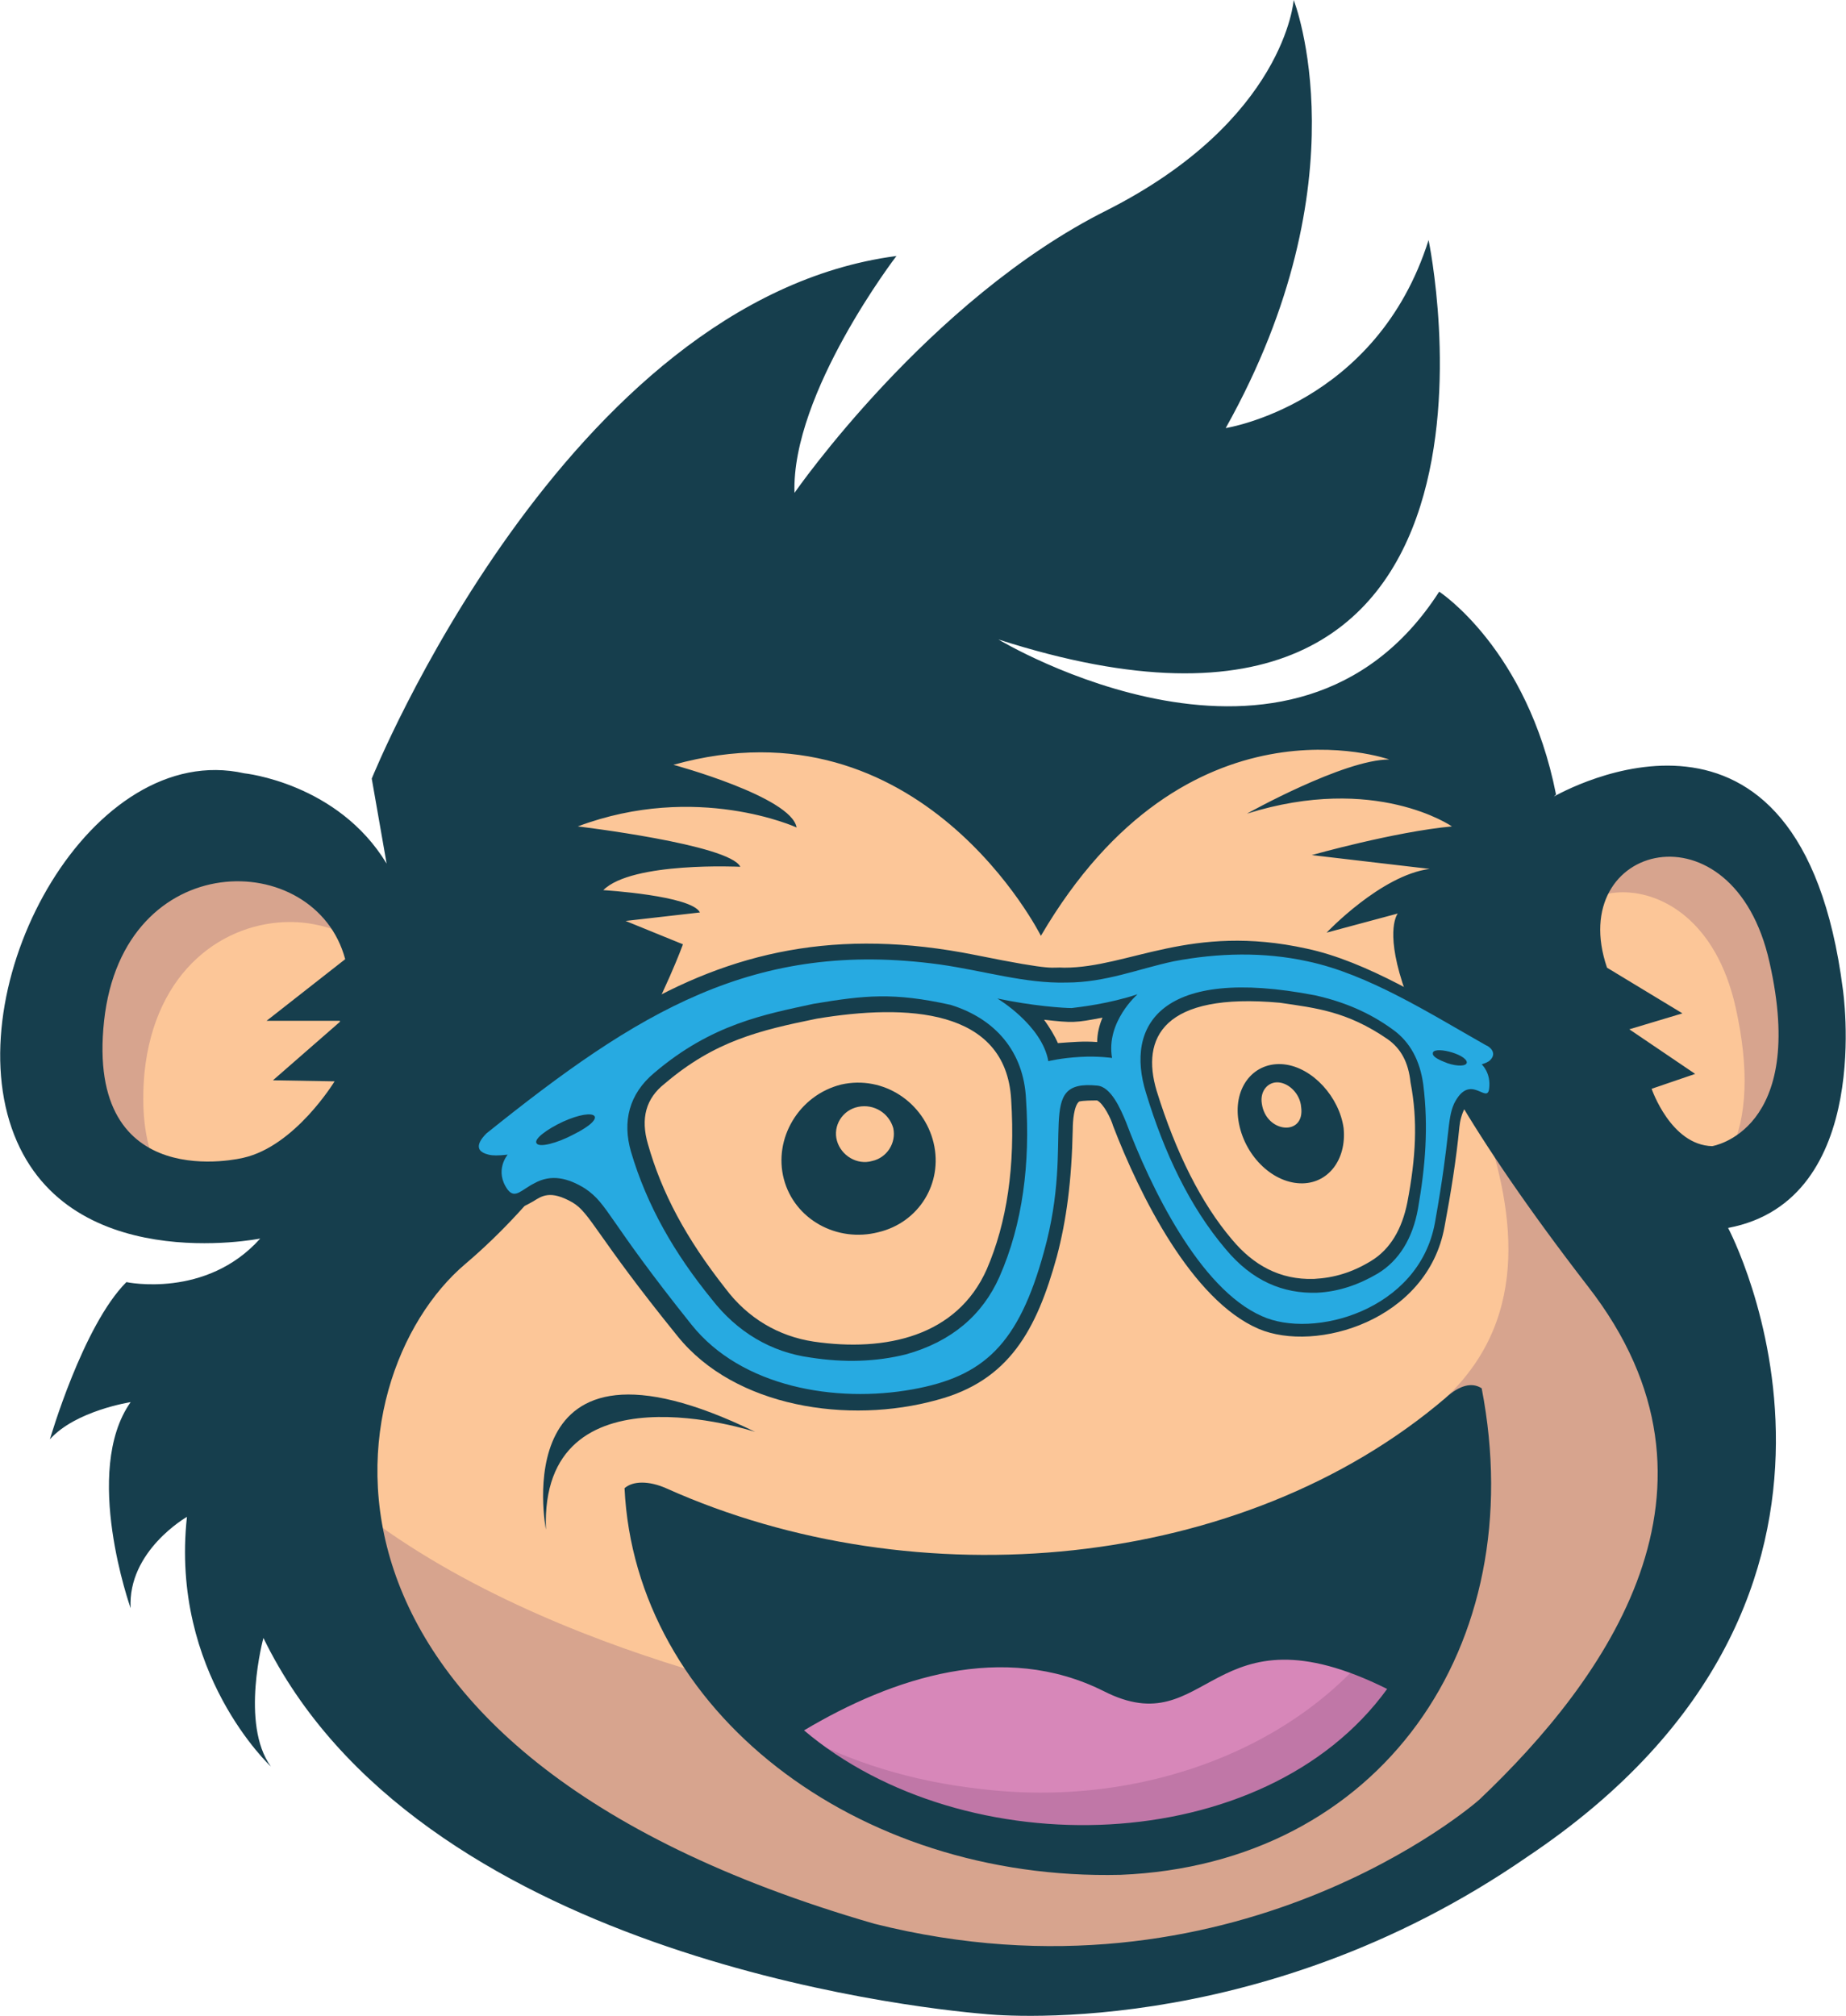 <?xml version="1.0" encoding="utf-8"?>
<!-- Generator: Adobe Illustrator 19.0.0, SVG Export Plug-In . SVG Version: 6.00 Build 0)  -->
<svg version="1.1" id="Layer_1" xmlns="http://www.w3.org/2000/svg" xmlns:xlink="http://www.w3.org/1999/xlink" x="0px" y="0px"
	 viewBox="0 0 173.8 189.8" style="enable-background:new 0 0 173.8 189.8;" xml:space="preserve">
<style type="text/css">
	.st0{fill:#FCC698;}
	.st1{fill:#D7A48E;}
	.st2{fill:#163E4D;}
	.st3{fill:#27AAE1;}
	.st4{fill:#D787B9;}
	.st5{fill:#C077A7;}
</style>
<g>
	<path class="st0" d="M132.5,86.7l2.4-2.8l-5.4,1.5c1.6-1.1,3.5-2.2,5.3-2.5l0-2.3L130,80c2.2-0.5,4.7-0.9,6.8-1.1l3.2-0.3l-2.6-1.8
		c-0.2-0.1-4.1-2.8-11.1-2.8c-0.3,0-0.5,0-0.8,0c2-0.8,4-1.4,5.3-1.4l0.4-2.2c-0.1,0-2.8-1-7-1c-7.3,0-17.6,2.9-26.2,16.4
		c-2.8-4.5-11.4-16.2-26.4-16.2c-2.8,0-5.6,0.4-8.5,1.2L59,72l4,1.1c2.1,0.6,4.2,1.3,6,2c-1.4-0.2-2.9-0.3-4.5-0.3
		c-3.6,0-7.1,0.6-10.5,1.9l0.3,2.2c3.3,0.4,7,1,9.8,1.6c-3.3,0.3-6.5,0.9-8.1,2.5l-1.8,1.8l2.6,0.1c1.3,0.1,2.6,0.2,3.8,0.4
		l-1.8,0.2l-0.3,2.2l4.4,1.8c-1.6,4-8.2,18.7-19.8,28.6c-5.8,4.9-10.5,15.1-8,26.7c4.8,22.1,31.4,32.9,47,37.4
		c5.7,1.4,11.4,2.1,17,2.1c24.6,0,40.4-13.5,41.1-14.1c18.5-17.6,22.1-34.9,10.4-50C129.2,92.9,132.5,86.7,132.5,86.7z"/>
	<path class="st1" d="M150.4,120.3c-4.7-6.1-8.3-11.2-10.9-15.3c2.9,8.3,4.9,18.8-3.4,26.6c3.2,9.3,2.4,18-1.8,25.7
		c-4.5,8.2-12.8,14.1-23.5,16.4c-3.2,0.7-6.5,1.1-9.7,1.1c0,0,0,0,0,0c-13.2,0-24.4-6.3-30.8-16.4c-1.5-0.3-2.9-0.6-4.4-0.9
		c-8.8-2.6-21.3-7.2-31.3-14.7c0.1,0.7,0.2,1.4,0.4,2c4.8,22.1,31.4,32.9,47,37.4c5.7,1.4,11.4,2.1,17,2.1
		c24.6,0,40.4-13.5,41.1-14.1C158.6,152.7,162.1,135.4,150.4,120.3z"/>
	<path class="st0" d="M167.8,90.4c-1.8-8-6.8-10.8-10.6-10.8c-2.5,0-4.8,1.1-6.2,3.1c-1.7,2.3-1.9,5.5-0.8,8.8l0.1,0.4l5.2,3.2
		l-4.8,1.4l6.2,4.3l-3,1l0.4,1.1c0.1,0.2,2.1,6,6.7,6.2l0.1,0l0.1,0c0.1,0,3-0.5,5.2-3.6C168.8,102,169.3,97,167.8,90.4z"/>
	<path class="st1" d="M167.8,90.4c-1.8-8-6.8-10.8-10.6-10.8c-2.5,0-4.8,1.1-6.2,3.1c-0.4,0.5-0.7,1.1-0.9,1.8
		c0.8-0.3,1.7-0.5,2.7-0.5c3.8,0,8.8,2.8,10.6,10.8c1.3,5.8,1.1,10.4-0.5,13.7c1.1-0.5,2.5-1.4,3.7-3.1
		C168.8,102,169.3,97,167.8,90.4z"/>
	<path class="st0" d="M35.1,95h-6.7l5.4-4.3L33.7,90c-1.3-4.9-5.8-8.2-11.2-8.2c-6.1,0-12.7,4.4-13.7,14.2c-0.5,5,0.3,8.7,2.6,11.2
		c2.4,2.7,5.9,3.3,8.4,3.3h0c2,0,3.5-0.4,3.6-0.4c5.3-1.2,9.1-7.5,9.3-7.7l1-1.7l-4.8-0.1L35.1,95z"/>
	<path class="st1" d="M13.6,101c1-9.8,7.6-14.2,13.7-14.2c2,0,3.9,0.5,5.6,1.3c-1.9-3.8-5.8-6.2-10.5-6.2c-6.1,0-12.7,4.4-13.7,14.2
		c-0.5,5,0.3,8.7,2.6,11.2c1,1.1,2.1,1.8,3.3,2.3C13.6,107.3,13.3,104.4,13.6,101z"/>
	<path class="st2" d="M173.5,93.1c-4-31.1-26.2-18.7-27.4-18c0.1,0,0.2-0.1,0.4-0.3c-2.7-13.7-11-19.1-11-19.1
		c-13.7,21.3-41.5,4.5-41.5,4.5c51.9,16.7,40.5-37.6,40.5-37.6c-4.9,15.5-19.1,17.7-19.1,17.7C128.5,16.9,121.8,0,121.8,0
		s-0.8,11.3-17.6,19.8c-16.8,8.4-29.4,26.6-29.4,26.6c-0.3-9.4,9.6-22.3,9.6-22.3C53.2,28.2,35,73.3,35,73.3l1.4,8
		C31.8,73.7,23,72.8,23,72.8C8.7,69.6-3.8,92.1,1.1,106.2c4.9,14.1,23.4,10.4,23.4,10.4c-5.1,5.7-12.6,4.1-12.6,4.1
		c-4.1,4.1-7.2,14.8-7.2,14.8c2.4-2.7,7.6-3.5,7.6-3.5c-4.6,6.5,0,19.4,0,19.4c-0.3-5.4,5.3-8.6,5.3-8.6
		c-1.6,14.7,7.9,23.5,7.9,23.5c-2.9-4-0.7-12.1-0.7-12.1c14.4,29.6,60.7,34.8,67.9,35.4c0,0,25.5,2.9,51.1-14.8l0,0
		c37.2-24.9,18.9-59.2,18.9-59.2C176.5,113,173.5,93.1,173.5,93.1z M32,96.2l-6.3,5.5l5.8,0.1c0,0-3.7,6.1-8.6,7.2
		c0,0-14.9,3.7-13.1-12.9c1.8-16.5,19.9-16.3,22.7-5.8l-7.4,5.8H32z M139.3,169.4c-0.3,0.3-23.2,20.2-57,11.7
		c-56.7-16.4-51-51.5-38.5-62.1c13.9-11.8,20.5-30.1,20.5-30.1l-5.4-2.2l7-0.8c-0.8-1.6-9.1-2.1-9.1-2.1c2.7-2.7,12.9-2.2,12.9-2.2
		c-1-2.1-15.3-3.8-15.3-3.8C65.6,73.6,75,77.9,75,77.9C74.5,75,63.4,72,63.4,72c23.3-6.5,34.6,16.1,34.6,16.1
		c13.7-23.4,32.8-16.6,32.8-16.6c-4.3,0-13.4,5.1-13.4,5.1c12.1-3.8,19.3,1.2,19.3,1.2c-5.4,0.5-13.2,2.7-13.2,2.7l11.1,1.3
		c-4.6,0.6-9.7,6-9.7,6l6.7-1.8c0,0-4.8,5.7,17.9,35.1C164.3,140.1,151.1,158.2,139.3,169.4z M161.2,107.9c-3.9-0.1-5.7-5.4-5.7-5.4
		l4.1-1.4l-6.2-4.2l5-1.5l-7.1-4.3c-4-11.7,11.9-15.8,15.3-0.5C170.2,106.5,161.2,107.9,161.2,107.9z"/>
	<path class="st3" d="M140.7,100.2c0.7-0.7,0.1-1.9-0.7-2.3c0,0,0,0-0.1,0c-2.6-1.5-6.6-3.8-9.1-5.1c-15.1-7.5-22.6-1.2-30.6-1
		c-6.5,0.1-17.2-5-32.3,0.2c-9.3,3.2-22.3,13.9-22.6,14.1c-0.9,0.4-2.6,3.4,1.2,3.4c-0.3,0.8-0.3,1.9,0.6,3c0.8,1,1.8,0.6,2.8-0.1
		c0.9-0.6,2.1-1.4,4.5,0c2,1.2,2.1,3,10,12.8c5.3,6.6,15.7,7.9,23.6,5.8c6.5-1.7,9-6.3,10.9-13.1c2.3-8.1,0.6-14.6,2.5-15
		c0.6-0.1,1.5-0.2,2-0.1c1.9,0.2,2.7,6.8,7.4,13.8c3.3,4.9,6.8,8.9,12.4,8.6c5.8-0.4,11.3-3.9,12.4-9.9c0.6-3.2,1.1-6.4,1.4-9.4
		c0.2-1.4,0.8-3.2,2.1-2.8c0.3,0.1,0.5,0.2,0.7,0.3c1.2,0.4,1.1-1.8,0.4-2.9C140.5,100.4,140.7,100.2,140.7,100.2z M93.5,119.8
		c-2.9,6.6-10,8.2-17,7.2c-3.5-0.5-6.5-2.3-8.8-5.3c-3.7-4.8-6.1-9.1-7.4-13.8c-0.7-2.6-0.1-4.9,1.9-6.6c3.1-2.6,6.4-4.2,9.9-5.2
		c10.1-2.7,23.3-3.3,23.8,7.2C96.3,109.9,95.5,115.3,93.5,119.8z M104,98.8c-1.5-0.1-3.3,0-4.8,0.2c-0.5-1.6-1.6-2.9-2.7-3.9
		c4,0.6,5.2,0.5,8.5-0.2C104.5,95.9,103.9,97.3,104,98.8z M133,113.4c-0.5,2.7-1.7,4.6-3.6,5.8c-10.4,6.2-17.4-4.7-21-16.5
		c-2.7-9,6.3-10.2,15.4-8.5c2.6,0.5,4.9,1.5,7,3c1.5,1,2.3,2.6,2.6,4.7C133.9,105.6,133.8,109.2,133,113.4z"/>
	<g>
		<path class="st2" d="M134,102.1c-0.3-2.2-1.2-4-2.9-5.2c-2.2-1.6-4.6-2.6-7.3-3.2c-14.5-2.8-17.9,2.8-15.9,9.2
			c1.7,5.6,4.1,10.7,7.5,14.7c2.5,3,5.4,4.2,8.6,4.1c2.1-0.1,4-0.8,5.7-1.8c2-1.2,3.3-3.3,3.8-6.1
			C134.2,109.8,134.5,106.1,134,102.1z M132.5,113.2c-0.5,2.5-1.6,4.4-3.4,5.5c-1.8,1.1-3.5,1.6-5.4,1.7c-3.2,0.1-5.7-1.3-7.7-3.7
			c-2.9-3.4-5.3-8.2-7.1-14c-1.5-5,0.6-9.3,11.6-8.3c3.4,0.5,6.3,0.8,10.1,3.4c1.3,0.9,2,2.2,2.2,4.1
			C133.5,105.5,133.3,109,132.5,113.2z"/>
		<path class="st2" d="M134.9,99.2c0,0.3,0.6,0.6,1.4,0.9c0.9,0.3,1.8,0.3,1.8-0.1C138,99.2,134.8,98.4,134.9,99.2z"/>
		<path class="st2" d="M140,97.4C140,97.4,140,97.4,140,97.4c-5.1-3-11.3-6.9-17-8.1c-10.9-2.4-16.7,1.8-22.8,1.8
			c-1.4-0.1-0.5,0.4-8.4-1.2c-13-2.6-22.9-0.3-32.4,5.3c-6.1,3.6-13.8,9.6-14.5,10.4c-1.8,1.7-2.2,4.1,0.2,4.6c0,0,0,0,0,0
			c0.1,0,0.3,0.1,0.5,0.1c-0.1,0.9,0,1.9,0.8,2.8c1,1.4,2.4,0.8,3.8,0c0.8-0.5,1.6-1.1,3.7,0.1c1.7,1,2.2,3.1,9.9,12.6
			c5.4,6.7,16.1,8.3,24.4,6c6.8-1.8,9.4-6.6,11.3-13.5c0.9-3.4,1.4-7.1,1.5-12c0-0.7,0.1-2.2,0.6-2.6c0.4-0.1,1.2-0.1,1.7-0.1
			c0.6,0.3,1.3,1.7,1.5,2.4c2.5,6.5,7.4,16.4,13.7,19.1c5.4,2.3,15.9-0.8,17.5-9.6c0.6-3.2,1.1-6.3,1.4-9.4c0.1-1.1,0.7-2.8,1.7-2.5
			c0.2,0.1,0.5,0.2,0.7,0.3c1.6,0.5,1.5-1.8,1-3.1C142.1,99.9,141.2,98.1,140,97.4z M140.3,99.8c-0.2,0.2-0.5,0.3-0.8,0.4
			c0,0,0.9,0.8,0.7,2.3c-0.2,1.5-1.8-1.6-3.3,1.4c-0.7,1.6-0.3,2.8-1.8,11.2c-1.5,8.3-11.5,11-16.3,8.8
			c-5.9-2.6-10.5-12.2-12.8-18.3c-0.5-1.2-1.4-3.3-2.7-3.4c-6-0.6-2,4.8-5,15.6c-2.4,8.8-5.7,11.8-12.4,13
			c-7.2,1.3-16.1-0.2-20.8-6.1c-8-10-7.8-11.3-10-12.8c-1.6-1-3.2-1.4-4.8-0.5c-1.2,0.6-1.8,1.5-2.5,0.6c-1.3-1.8,0-3.3,0-3.3
			c-0.9,0.1-1.4,0.1-1.8,0l0,0c0,0,0,0,0,0l0,0c-1.7-0.4-0.6-1.6-0.2-2c0,0,0,0,0,0C60,95.3,71,88.4,88.5,90.8
			c4.2,0.6,8,1.8,11.9,1.7c3.7,0,6.8-1.3,10.1-2c4.2-0.8,8.5-0.9,12.6,0c5.7,1.2,11.5,4.9,16.8,7.9l0,0c0,0,0,0,0,0
			C140.2,98.5,141,99.1,140.3,99.8z"/>
		<path class="st2" d="M107.1,93.6c-2.7,0.9-5.4,1.2-6.2,1.3c-0.8,0-3.7-0.2-7-0.9c0,0,4.2,2.5,4.8,5.9c0,0,1.2-0.3,3-0.4
			c1.7-0.1,3,0.1,3,0.1C104.1,96.2,107.1,93.6,107.1,93.6z M103.3,98.1c-1.3-0.1-2.3,0-3.7,0.1c-0.3-0.7-0.8-1.5-1.3-2.2
			c2.7,0.3,2.9,0.3,5.5-0.2C103.5,96.5,103.3,97.3,103.3,98.1z"/>
		<path class="st2" d="M53,105.6c-1.5,0.7-2.7,1.6-2.5,2c0.2,0.5,2,0,3.5-0.8C57.4,105.1,56.1,104.2,53,105.6z"/>
		<path class="st2" d="M96.6,103.5c-0.2-4.5-2.9-7.6-7.1-8.9c-5.4-1.2-8.1-0.9-12.9-0.1c-4.6,1-9.6,1.9-15,6.5c-2.4,2-3,4.6-2.2,7.4
			c1.5,5.1,4.1,9.6,7.6,13.9c2.4,3.1,5.6,5,9.3,5.5c3.2,0.5,6.2,0.4,9-0.3c4.3-1.2,7.2-3.7,8.8-7.3C96.3,115.2,97,109.5,96.6,103.5z
			 M92.9,119.5c-2.8,6.3-9.5,7.8-16.3,6.8c-3.3-0.5-6.2-2.2-8.3-5c-3.7-4.7-6-9-7.3-13.6c-0.7-2.4-0.2-4.3,1.6-5.7
			c4.7-4,8.9-5,14.3-6.1c8.4-1.4,17.8-1,18.3,7.6C95.6,109.8,94.8,115.1,92.9,119.5z"/>
	</g>
	<path class="st2" d="M73.8,111c1,3.8,5,6,8.9,5c3.8-0.9,6.1-4.6,5.2-8.4c-0.9-3.8-4.7-6.4-8.7-5.5C75.2,103.1,72.8,107.2,73.8,111z
		 M78.8,107.4c-0.4-1.4,0.5-2.9,2-3.2c1.5-0.3,2.9,0.6,3.3,2c0.3,1.4-0.6,2.8-2,3.1C80.7,109.7,79.2,108.8,78.8,107.4z"/>
	<path class="st2" d="M120.9,100.2c-2.8-0.3-4.8,2.1-4.3,5.3c0.5,3.2,3.1,5.8,5.8,5.9c2.6,0.1,4.4-2.2,4.1-5.2
		C126.1,103.3,123.6,100.5,120.9,100.2z M118.8,103.9c-0.2-1.2,0.6-2.1,1.6-2c1,0.1,2,1.1,2.1,2.3
		C122.9,107,119.2,106.7,118.8,103.9z"/>
	<path class="st4" d="M135.6,155.8c-3.4-1.6-6.4-2.4-9.1-2.6c-5-0.3-8.1,1.6-10.5,3.2c-2,1.2-3.6,2.2-5.8,2c-1-0.1-2-0.4-3.2-0.9
		c-2.5-1.2-5.1-1.8-7.9-2c-7.3-0.5-15.3,2-23.5,7.4l-1.3,0.8l1.3,1c5.8,4.4,13.4,7.4,21.8,8.6c0,0,0,0,0,0
		c15.6,2.2,30.6-4.1,38.2-15.6V155.8z"/>
	<path class="st5" d="M130.2,153.9c-7.8,10.7-22.8,16.4-38,14.5c0,0,0,0,0,0c-6.3-0.7-12.1-2.5-17.1-5.2l-0.8,0.5l1.3,1
		c5.8,4.4,13.4,7.4,21.8,8.6c0,0,0,0,0,0c15.6,2.2,29.9-3.9,37.4-15.4l0.8-2C133.6,154.9,131.9,154.3,130.2,153.9z"/>
	<g>
		<path class="st2" d="M136.1,131.6c-19.1,16.3-49.8,19.1-73.4,8.5c-1.6-0.7-3.1-0.7-3.9,0c1,20.9,21.7,37,46.7,36.4
			c24.4-1,38.7-21.5,34-45.8C138.6,130.1,137.4,130.4,136.1,131.6z M75.7,162.9c8.4-5,18.8-8.4,28.2-3.7c10,5.1,10-8.5,26.7-0.2
			C119,175,90.8,175.7,75.7,162.9z"/>
	</g>
	<g>
		<path class="st2" d="M71.1,134.8c-23.8-11.6-19.7,9.2-19.7,9.2C50.8,128.1,71.1,134.8,71.1,134.8z"/>
	</g>
</g>
</svg>
